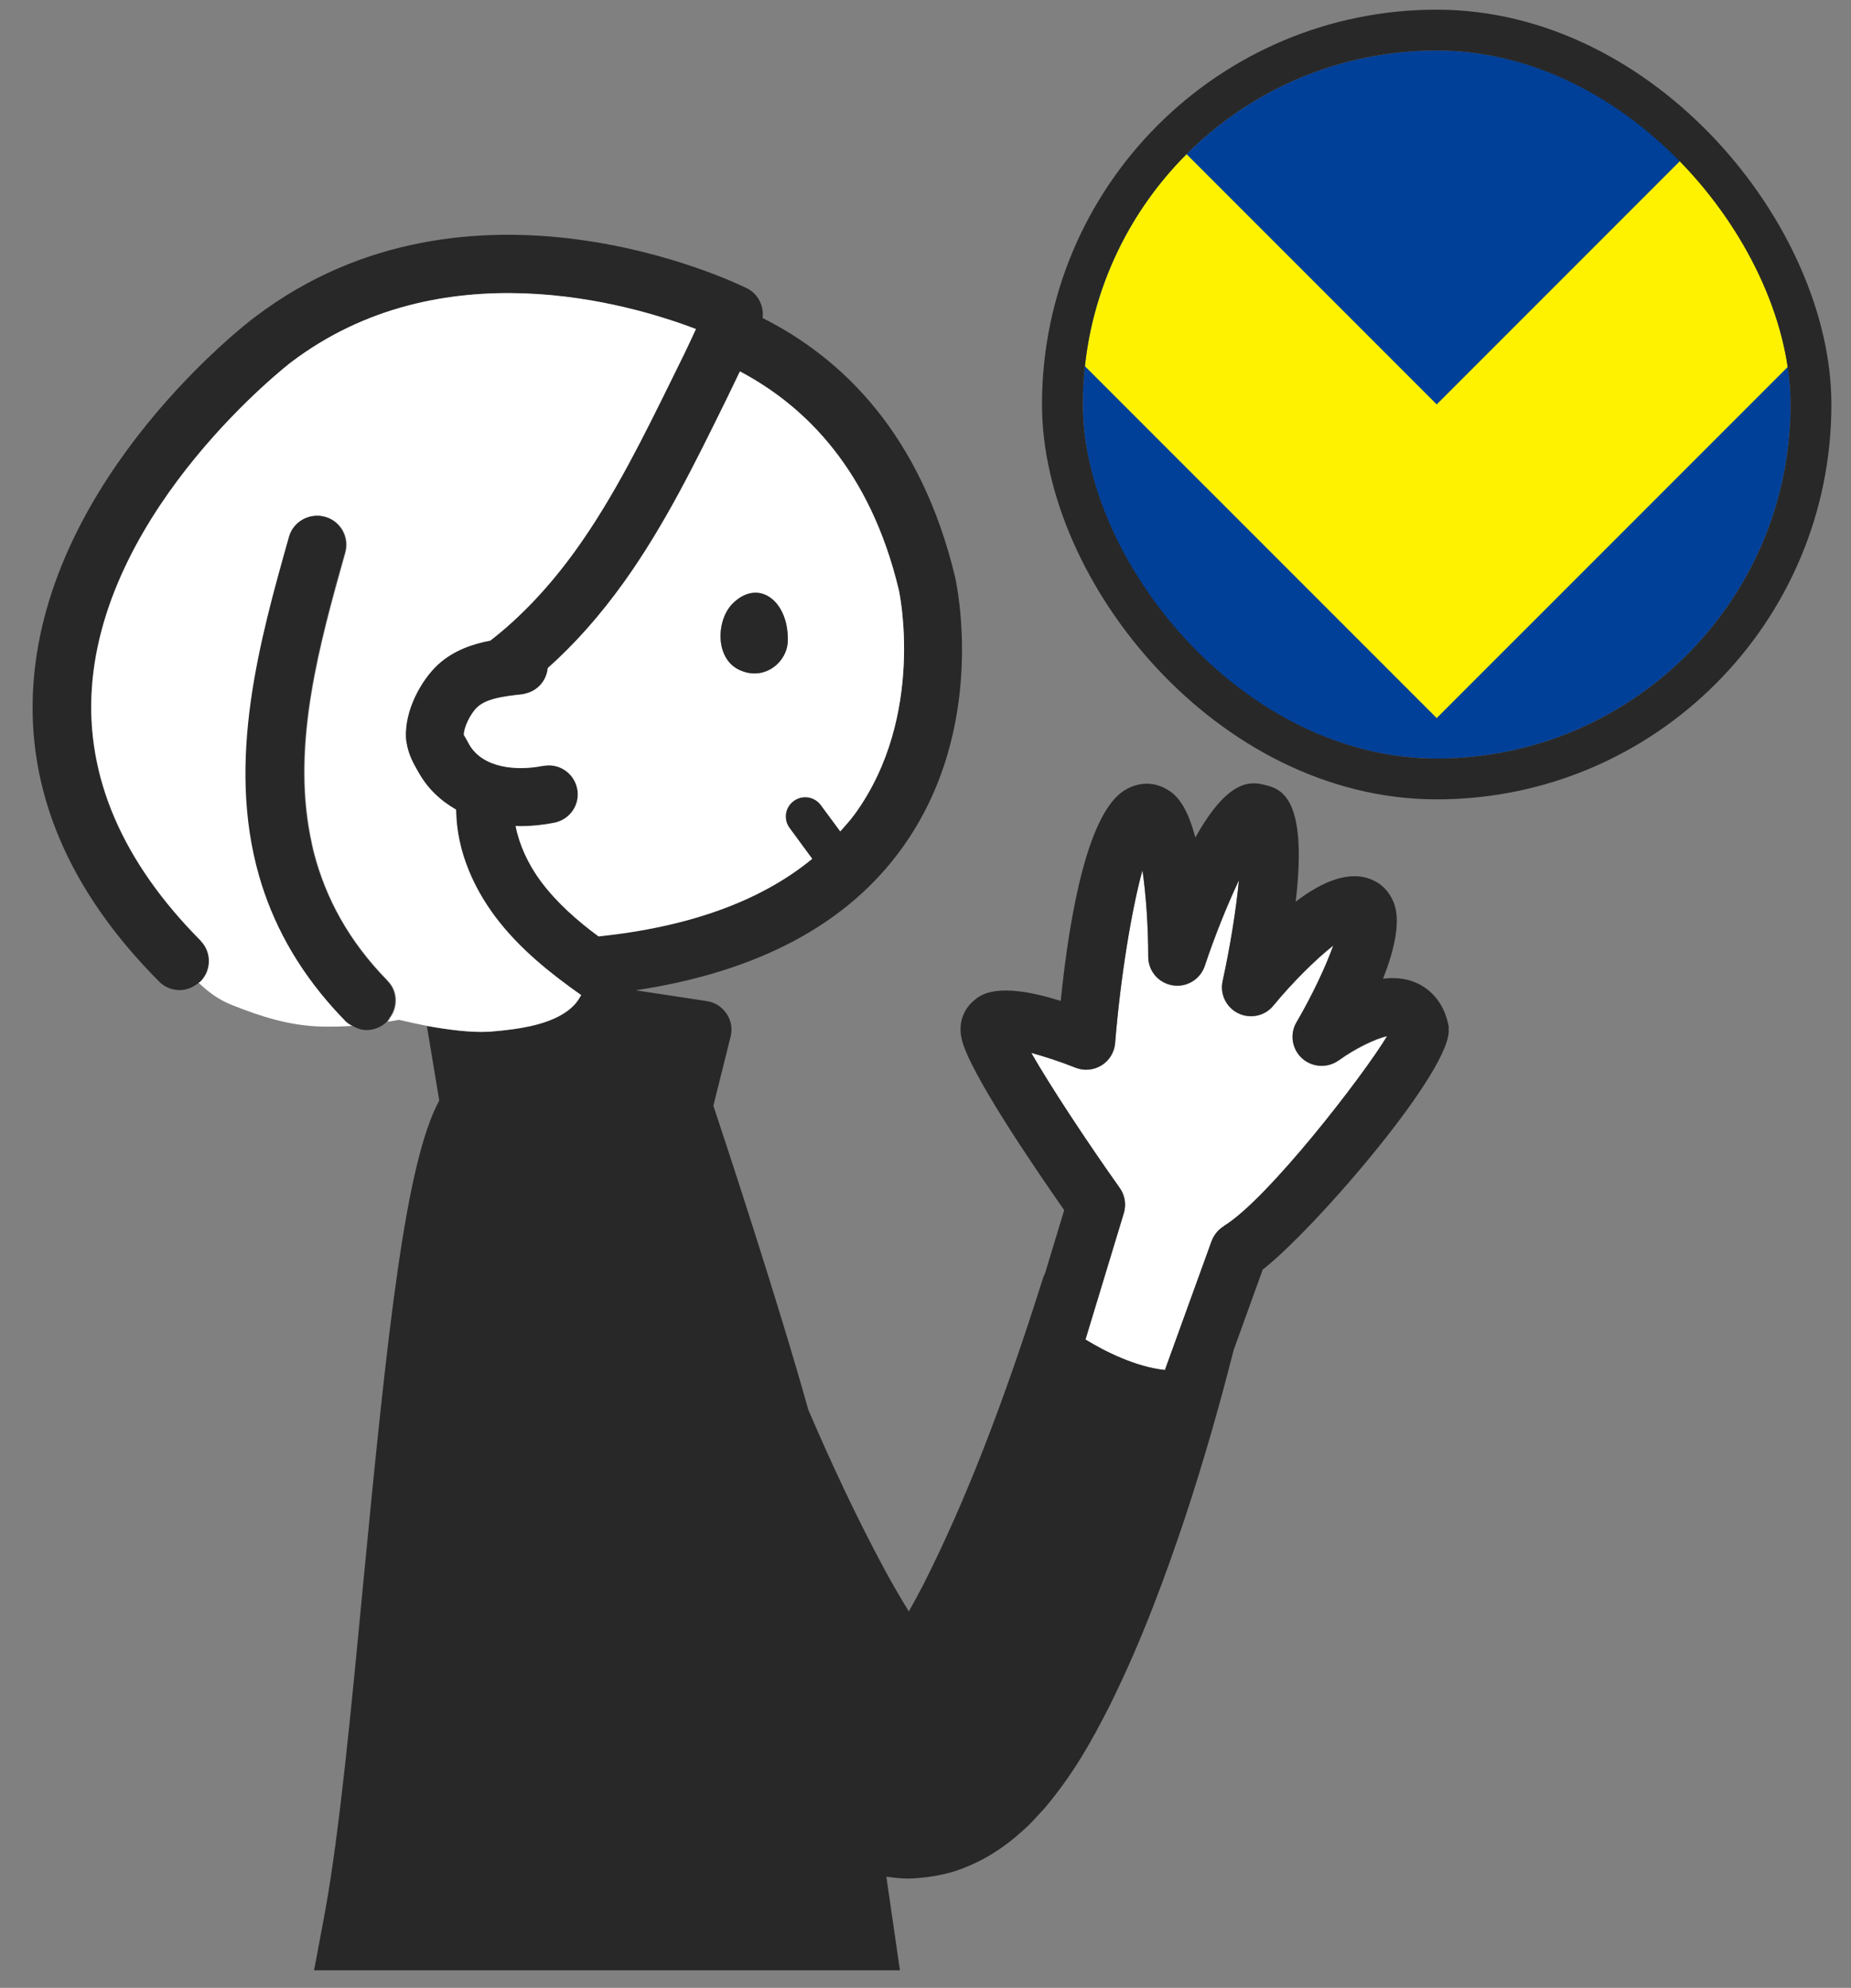 <svg width="68" height="73" viewBox="0 0 68 73" fill="none" xmlns="http://www.w3.org/2000/svg">
<rect x="0" y="0" width="68" height="73" fill="#808080" stroke="none"/>
<g clip-path="url(#clip0_1_10571)">
<path d="M49.185 38.939C48.78 39.237 48.218 39.209 47.84 38.876C47.463 38.542 47.378 37.99 47.627 37.55C48.196 36.572 48.702 35.495 48.979 34.729C48.346 35.225 47.492 36.069 46.78 36.933C46.467 37.316 45.933 37.43 45.492 37.217C45.051 37.004 44.809 36.515 44.916 36.033C45.2 34.729 45.414 33.382 45.513 32.333C45.101 33.205 44.638 34.346 44.261 35.473C44.097 35.969 43.592 36.274 43.08 36.189C42.56 36.104 42.183 35.657 42.183 35.14C42.183 34.006 42.098 32.829 41.969 31.965C41.578 33.382 41.165 35.849 40.966 38.309C40.938 38.649 40.753 38.954 40.461 39.131C40.169 39.308 39.813 39.336 39.5 39.209C38.966 38.996 38.376 38.798 37.885 38.67C38.582 39.896 39.92 41.924 41.137 43.632C41.329 43.901 41.379 44.242 41.286 44.553L39.877 49.196C40.61 49.643 41.742 50.203 42.795 50.316L44.51 45.581C44.595 45.354 44.752 45.163 44.958 45.035C46.559 44.064 50.075 39.535 50.957 38.06C50.53 38.153 49.769 38.521 49.185 38.947V38.939Z" fill="white"/>
<path d="M53.228 37.734C53.036 36.643 52.359 36.225 51.975 36.069C51.605 35.92 51.207 35.891 50.808 35.941C51.207 34.934 51.441 33.935 51.242 33.262C51.114 32.85 50.844 32.517 50.474 32.34C49.634 31.929 48.609 32.34 47.599 33.113C48.061 29.214 47.015 28.959 46.46 28.824C46.019 28.718 45.158 28.512 43.913 30.759C43.557 29.37 43.059 29.094 42.831 28.966C42.361 28.704 41.813 28.718 41.322 29.016C39.991 29.824 39.308 33.418 38.967 36.756C36.618 36.019 36.013 36.536 35.764 36.756C35.366 37.096 35.202 37.621 35.33 38.16C35.608 39.372 37.999 42.873 39.095 44.44L38.39 46.765C38.362 46.815 38.34 46.871 38.319 46.928C36.853 51.578 35.458 55.15 33.928 58.177C33.743 58.532 33.565 58.865 33.388 59.176C33.11 58.73 32.818 58.227 32.505 57.653C31.395 55.597 30.463 53.556 29.694 51.769C28.57 47.75 26.67 41.994 26.207 40.605L26.84 38.068C26.912 37.777 26.862 37.472 26.691 37.224C26.527 36.976 26.264 36.806 25.965 36.763L23.354 36.366C27.823 35.693 31.125 33.949 33.145 31.135C36.312 26.733 35.138 21.431 35.088 21.197C33.836 15.966 30.961 13.159 28.015 11.678C28.072 11.238 27.851 10.792 27.438 10.586C27.026 10.38 17.248 5.66 9.377 11.635C9.064 11.855 1.77 17.476 1.229 25.096C0.951 29.002 2.503 32.688 5.84 36.04C6.047 36.253 6.324 36.359 6.602 36.359C6.851 36.359 7.093 36.26 7.292 36.097C7.313 36.083 7.335 36.076 7.356 36.054C7.769 35.643 7.776 34.977 7.37 34.559V34.552C4.488 31.653 3.143 28.52 3.371 25.259C3.833 18.603 10.608 13.365 10.679 13.315C16.187 9.133 23.09 11.146 25.559 12.089C25.289 12.684 24.997 13.28 24.706 13.868C23.652 16.009 22.571 18.22 21.183 20.155C20.201 21.53 19.141 22.65 18.009 23.529C17.369 23.65 16.664 23.884 16.095 24.401C15.454 24.983 14.842 26.11 14.906 27.13C14.906 27.187 14.921 27.23 14.928 27.279C14.985 27.69 15.17 28.023 15.312 28.271L15.362 28.357C15.689 28.938 16.166 29.406 16.75 29.739C16.764 30.483 16.92 31.241 17.219 31.979C17.454 32.553 17.774 33.113 18.173 33.651C19.077 34.864 20.272 35.792 21.347 36.551C21.347 36.558 21.332 36.565 21.325 36.579C21.254 36.7 21.176 36.82 21.069 36.933C20.557 37.451 19.703 37.685 18.813 37.805C18.543 37.841 18.272 37.869 18.002 37.89C17.966 37.89 17.917 37.89 17.881 37.89C17.276 37.919 16.465 37.819 15.682 37.678L16.137 40.414C14.899 42.696 14.245 48.764 13.341 58.17C12.893 62.877 12.466 67.328 11.939 70.213C10.537 77.911 5.591 101.848 5.541 102.089C5.427 102.649 5.776 103.195 6.324 103.337C8.673 103.918 10.921 104.365 13.078 104.705C13.127 119.151 14.366 146.051 14.43 147.412C14.444 147.731 14.6 148.029 14.864 148.22C15.106 148.397 15.355 148.546 15.597 148.681C15.639 152.65 18.329 153.203 20.358 153.267L21.14 153.295C21.29 153.295 21.446 153.302 21.596 153.309C22.578 154.415 24.079 154.642 25.339 154.685L26.122 154.713C26.855 154.741 27.602 154.77 28.349 154.77C29.666 154.77 30.989 154.685 32.313 154.373C32.726 154.273 33.587 154.068 34.078 153.309C34.377 152.835 34.469 152.225 34.334 151.587C34.135 150.665 33.43 149.383 31.174 148.468C30.043 148.007 28.833 147.71 27.616 147.554C27.196 142.549 27.453 117.095 27.588 105.704C33.053 105.548 36.426 104.832 36.697 104.769C37.237 104.648 37.6 104.131 37.522 103.585C37.351 102.366 34.611 82.979 32.562 68.916C32.797 68.951 33.039 68.98 33.323 68.987C33.935 68.98 34.619 68.866 35.117 68.703C36.113 68.363 36.775 67.895 37.287 67.477C37.494 67.3 37.714 67.108 37.913 66.903L38.397 66.378C39.479 65.081 40.112 63.919 40.774 62.621C42.012 60.119 42.866 57.723 43.542 55.71C44.211 53.683 44.802 51.62 45.322 49.572L46.389 46.623C48.339 45.099 53.455 39.159 53.214 37.748L53.228 37.734ZM25.488 147.575C24.784 148.114 23.176 149.071 21.517 148.177C21.332 144.13 20.215 118.818 20.194 105.52C22.073 105.648 23.845 105.711 25.46 105.711C25.325 117.046 25.076 141.989 25.488 147.568V147.575ZM19.881 32.376C19.397 31.724 19.077 31.015 18.941 30.327C19.005 30.327 19.062 30.334 19.126 30.334C19.532 30.334 19.945 30.292 20.372 30.207C20.948 30.086 21.318 29.526 21.204 28.952C21.083 28.378 20.521 28.002 19.945 28.123C19.938 28.123 19.923 28.123 19.916 28.123C18.977 28.307 17.717 28.208 17.226 27.314L17.169 27.208C17.12 27.123 17.048 26.996 17.041 26.988C17.027 26.747 17.269 26.202 17.547 25.954C17.874 25.656 18.479 25.571 19.176 25.493C19.219 25.493 19.262 25.479 19.304 25.465C19.753 25.358 20.087 24.983 20.123 24.529C21.119 23.643 22.051 22.594 22.927 21.367C24.414 19.284 25.538 16.994 26.634 14.768C26.819 14.4 27.004 14.017 27.182 13.634C29.623 14.924 31.978 17.299 33.017 21.651C33.025 21.694 34.021 26.273 31.409 29.881C31.245 30.107 31.06 30.32 30.868 30.526L30.157 29.561C29.922 29.243 29.481 29.179 29.16 29.406C28.84 29.64 28.776 30.079 29.004 30.398L29.836 31.532C27.965 33.07 25.339 34.027 21.994 34.374C21.219 33.793 20.471 33.148 19.888 32.368L19.881 32.376ZM15.22 105.017C16.195 105.144 17.141 105.258 18.059 105.343C18.059 117.62 19.02 140.019 19.319 146.845C18.536 147.164 17.547 147.306 16.536 146.76C16.358 142.805 15.284 118.52 15.22 105.017ZM20.429 151.133C18.578 151.077 17.895 150.644 17.76 149.241C17.817 149.241 17.874 149.241 17.938 149.241C18.465 149.241 18.97 149.156 19.454 149.021C19.511 149.262 19.653 149.475 19.852 149.624C20.094 149.801 20.343 149.95 20.585 150.084C20.585 150.467 20.621 150.814 20.671 151.14H20.436L20.429 151.133ZM32.256 152.019C32.27 152.076 32.27 152.119 32.27 152.154C32.213 152.182 32.092 152.232 31.822 152.296C30.029 152.721 28.164 152.657 26.2 152.586L25.403 152.558C23.553 152.501 22.87 152.069 22.734 150.665C22.791 150.665 22.848 150.665 22.912 150.665C24.243 150.665 25.453 150.148 26.357 149.56C27.73 149.624 29.111 149.907 30.377 150.417C31.146 150.729 32.092 151.254 32.249 152.012L32.256 152.019ZM44.959 45.028C44.752 45.156 44.596 45.347 44.51 45.574L42.795 50.309C41.735 50.196 40.611 49.643 39.877 49.189L41.287 44.546C41.379 44.234 41.329 43.894 41.137 43.625C39.92 41.909 38.59 39.889 37.885 38.663C38.376 38.798 38.967 38.989 39.5 39.202C39.813 39.329 40.169 39.301 40.461 39.124C40.753 38.947 40.938 38.642 40.966 38.301C41.166 35.849 41.578 33.375 41.97 31.957C42.098 32.822 42.183 33.999 42.183 35.133C42.183 35.657 42.56 36.097 43.08 36.182C43.592 36.267 44.097 35.962 44.261 35.466C44.638 34.332 45.101 33.198 45.514 32.326C45.414 33.375 45.2 34.729 44.916 36.026C44.809 36.508 45.051 36.997 45.492 37.21C45.934 37.422 46.474 37.309 46.78 36.926C47.492 36.062 48.346 35.218 48.979 34.722C48.709 35.487 48.204 36.558 47.627 37.543C47.371 37.975 47.464 38.528 47.841 38.868C48.218 39.202 48.78 39.23 49.186 38.932C49.769 38.507 50.531 38.131 50.958 38.046C50.068 39.521 46.56 44.05 44.959 45.021V45.028Z" fill="#282828"/>
<path d="M29.837 31.539L29.004 30.405C28.769 30.086 28.84 29.647 29.161 29.413C29.481 29.179 29.922 29.25 30.157 29.569L30.869 30.533C31.054 30.32 31.246 30.114 31.409 29.888C34.021 26.28 33.032 21.701 33.018 21.658C31.972 17.306 29.623 14.931 27.182 13.641C26.997 14.024 26.812 14.407 26.634 14.775C25.538 17.001 24.414 19.298 22.927 21.375C22.052 22.594 21.119 23.65 20.123 24.536C20.08 24.99 19.753 25.372 19.305 25.472C19.262 25.479 19.219 25.493 19.177 25.5C18.479 25.571 17.874 25.663 17.547 25.961C17.269 26.209 17.027 26.755 17.042 26.996C17.049 27.003 17.127 27.13 17.17 27.215L17.227 27.322C17.725 28.215 18.977 28.314 19.917 28.13C19.924 28.13 19.938 28.13 19.945 28.13C20.521 28.009 21.084 28.378 21.205 28.959C21.326 29.533 20.956 30.093 20.372 30.214C19.945 30.299 19.532 30.341 19.127 30.341C19.063 30.341 19.006 30.334 18.942 30.334C19.077 31.022 19.397 31.731 19.881 32.383C20.465 33.162 21.212 33.815 21.987 34.389C25.332 34.041 27.958 33.084 29.83 31.546L29.837 31.539ZM26.94 22.14C27.901 21.226 28.99 22.105 28.94 23.544C28.919 24.337 28.036 25.061 27.104 24.571C26.257 24.125 26.314 22.735 26.94 22.14Z" fill="white"/>
<path d="M27.104 24.571C28.036 25.06 28.918 24.337 28.94 23.544C28.982 22.105 27.901 21.226 26.94 22.14C26.314 22.735 26.264 24.125 27.104 24.571Z" fill="#282828"/>
<path d="M18.009 37.883C18.28 37.862 18.55 37.834 18.821 37.798C19.703 37.678 20.564 37.444 21.076 36.926C21.183 36.82 21.262 36.7 21.333 36.572C21.333 36.565 21.347 36.558 21.354 36.544C20.279 35.785 19.084 34.856 18.18 33.644C17.782 33.106 17.461 32.546 17.227 31.972C16.921 31.234 16.764 30.476 16.757 29.732C16.173 29.398 15.69 28.938 15.369 28.349L15.319 28.264C15.177 28.016 14.999 27.683 14.935 27.272C14.928 27.222 14.914 27.173 14.914 27.123C14.85 26.102 15.469 24.975 16.102 24.394C16.672 23.877 17.376 23.643 18.017 23.522C19.141 22.65 20.208 21.523 21.19 20.148C22.578 18.206 23.66 15.995 24.713 13.861C25.005 13.273 25.297 12.677 25.567 12.082C23.098 11.139 16.195 9.126 10.687 13.308C10.623 13.358 3.841 18.596 3.378 25.252C3.151 28.52 4.496 31.645 7.378 34.545V34.552C7.783 34.97 7.776 35.636 7.363 36.047C7.342 36.069 7.321 36.069 7.299 36.09C7.634 36.416 8.032 36.714 8.516 36.905C9.598 37.337 10.651 37.671 11.825 37.699C12.203 37.706 12.587 37.699 12.964 37.671C12.879 37.621 12.793 37.578 12.722 37.508C12.58 37.359 12.444 37.217 12.309 37.068C10.893 35.495 10.025 33.85 9.541 32.17C8.324 27.924 9.569 23.494 10.637 19.716C10.793 19.149 11.391 18.823 11.953 18.979C12.523 19.135 12.85 19.723 12.694 20.29C11.754 23.629 10.736 27.258 11.405 30.689C11.448 30.908 11.491 31.128 11.548 31.341C11.975 32.971 12.807 34.552 14.252 36.019C14.622 36.395 14.636 36.962 14.337 37.373C14.302 37.422 14.28 37.479 14.238 37.522C14.38 37.5 14.515 37.479 14.658 37.451C14.985 37.529 15.341 37.607 15.711 37.678C16.494 37.819 17.305 37.919 17.91 37.89C17.952 37.89 17.995 37.89 18.031 37.89L18.009 37.883Z" fill="white"/>
<path d="M14.23 36.019C12.785 34.545 11.953 32.964 11.526 31.341C11.469 31.121 11.426 30.901 11.383 30.689C10.714 27.258 11.732 23.629 12.671 20.29C12.828 19.723 12.501 19.135 11.931 18.979C11.369 18.823 10.771 19.149 10.615 19.716C9.547 23.501 8.302 27.931 9.519 32.17C10.003 33.85 10.871 35.502 12.287 37.068C12.422 37.217 12.558 37.359 12.7 37.508C12.771 37.578 12.857 37.628 12.942 37.671C13.106 37.763 13.276 37.827 13.461 37.827C13.732 37.827 14.002 37.727 14.209 37.522C14.251 37.479 14.273 37.422 14.308 37.373C14.607 36.962 14.593 36.395 14.223 36.019H14.23Z" fill="#282828"/>
<g clip-path="url(#clip1_1_10571)">
<path d="M52.78 27.855C59.959 27.855 65.78 22.035 65.78 14.855C65.78 7.676 59.959 1.855 52.78 1.855C45.6 1.855 39.78 7.676 39.78 14.855C39.78 22.035 45.6 27.855 52.78 27.855Z" fill="#004098"/>
<path d="M43.589 5.66C41.55 7.703 40.186 10.421 39.856 13.447L52.78 26.37L65.704 13.447C65.379 10.416 64.014 7.699 61.971 5.66L52.78 14.851L43.589 5.66Z" fill="#FFF200"/>
</g>
<rect x="39.03" y="1.105" width="27.5" height="27.5" rx="13.75" stroke="#282828" stroke-width="1.5"/>
</g>
<defs>
<clipPath id="clip0_1_10571">
<rect width="68" height="72" fill="white" transform="translate(0 0.355)"/>
</clipPath>
<clipPath id="clip1_1_10571">
<rect x="39.78" y="1.855" width="26" height="26" rx="13" fill="white"/>
</clipPath>
</defs>
</svg>
